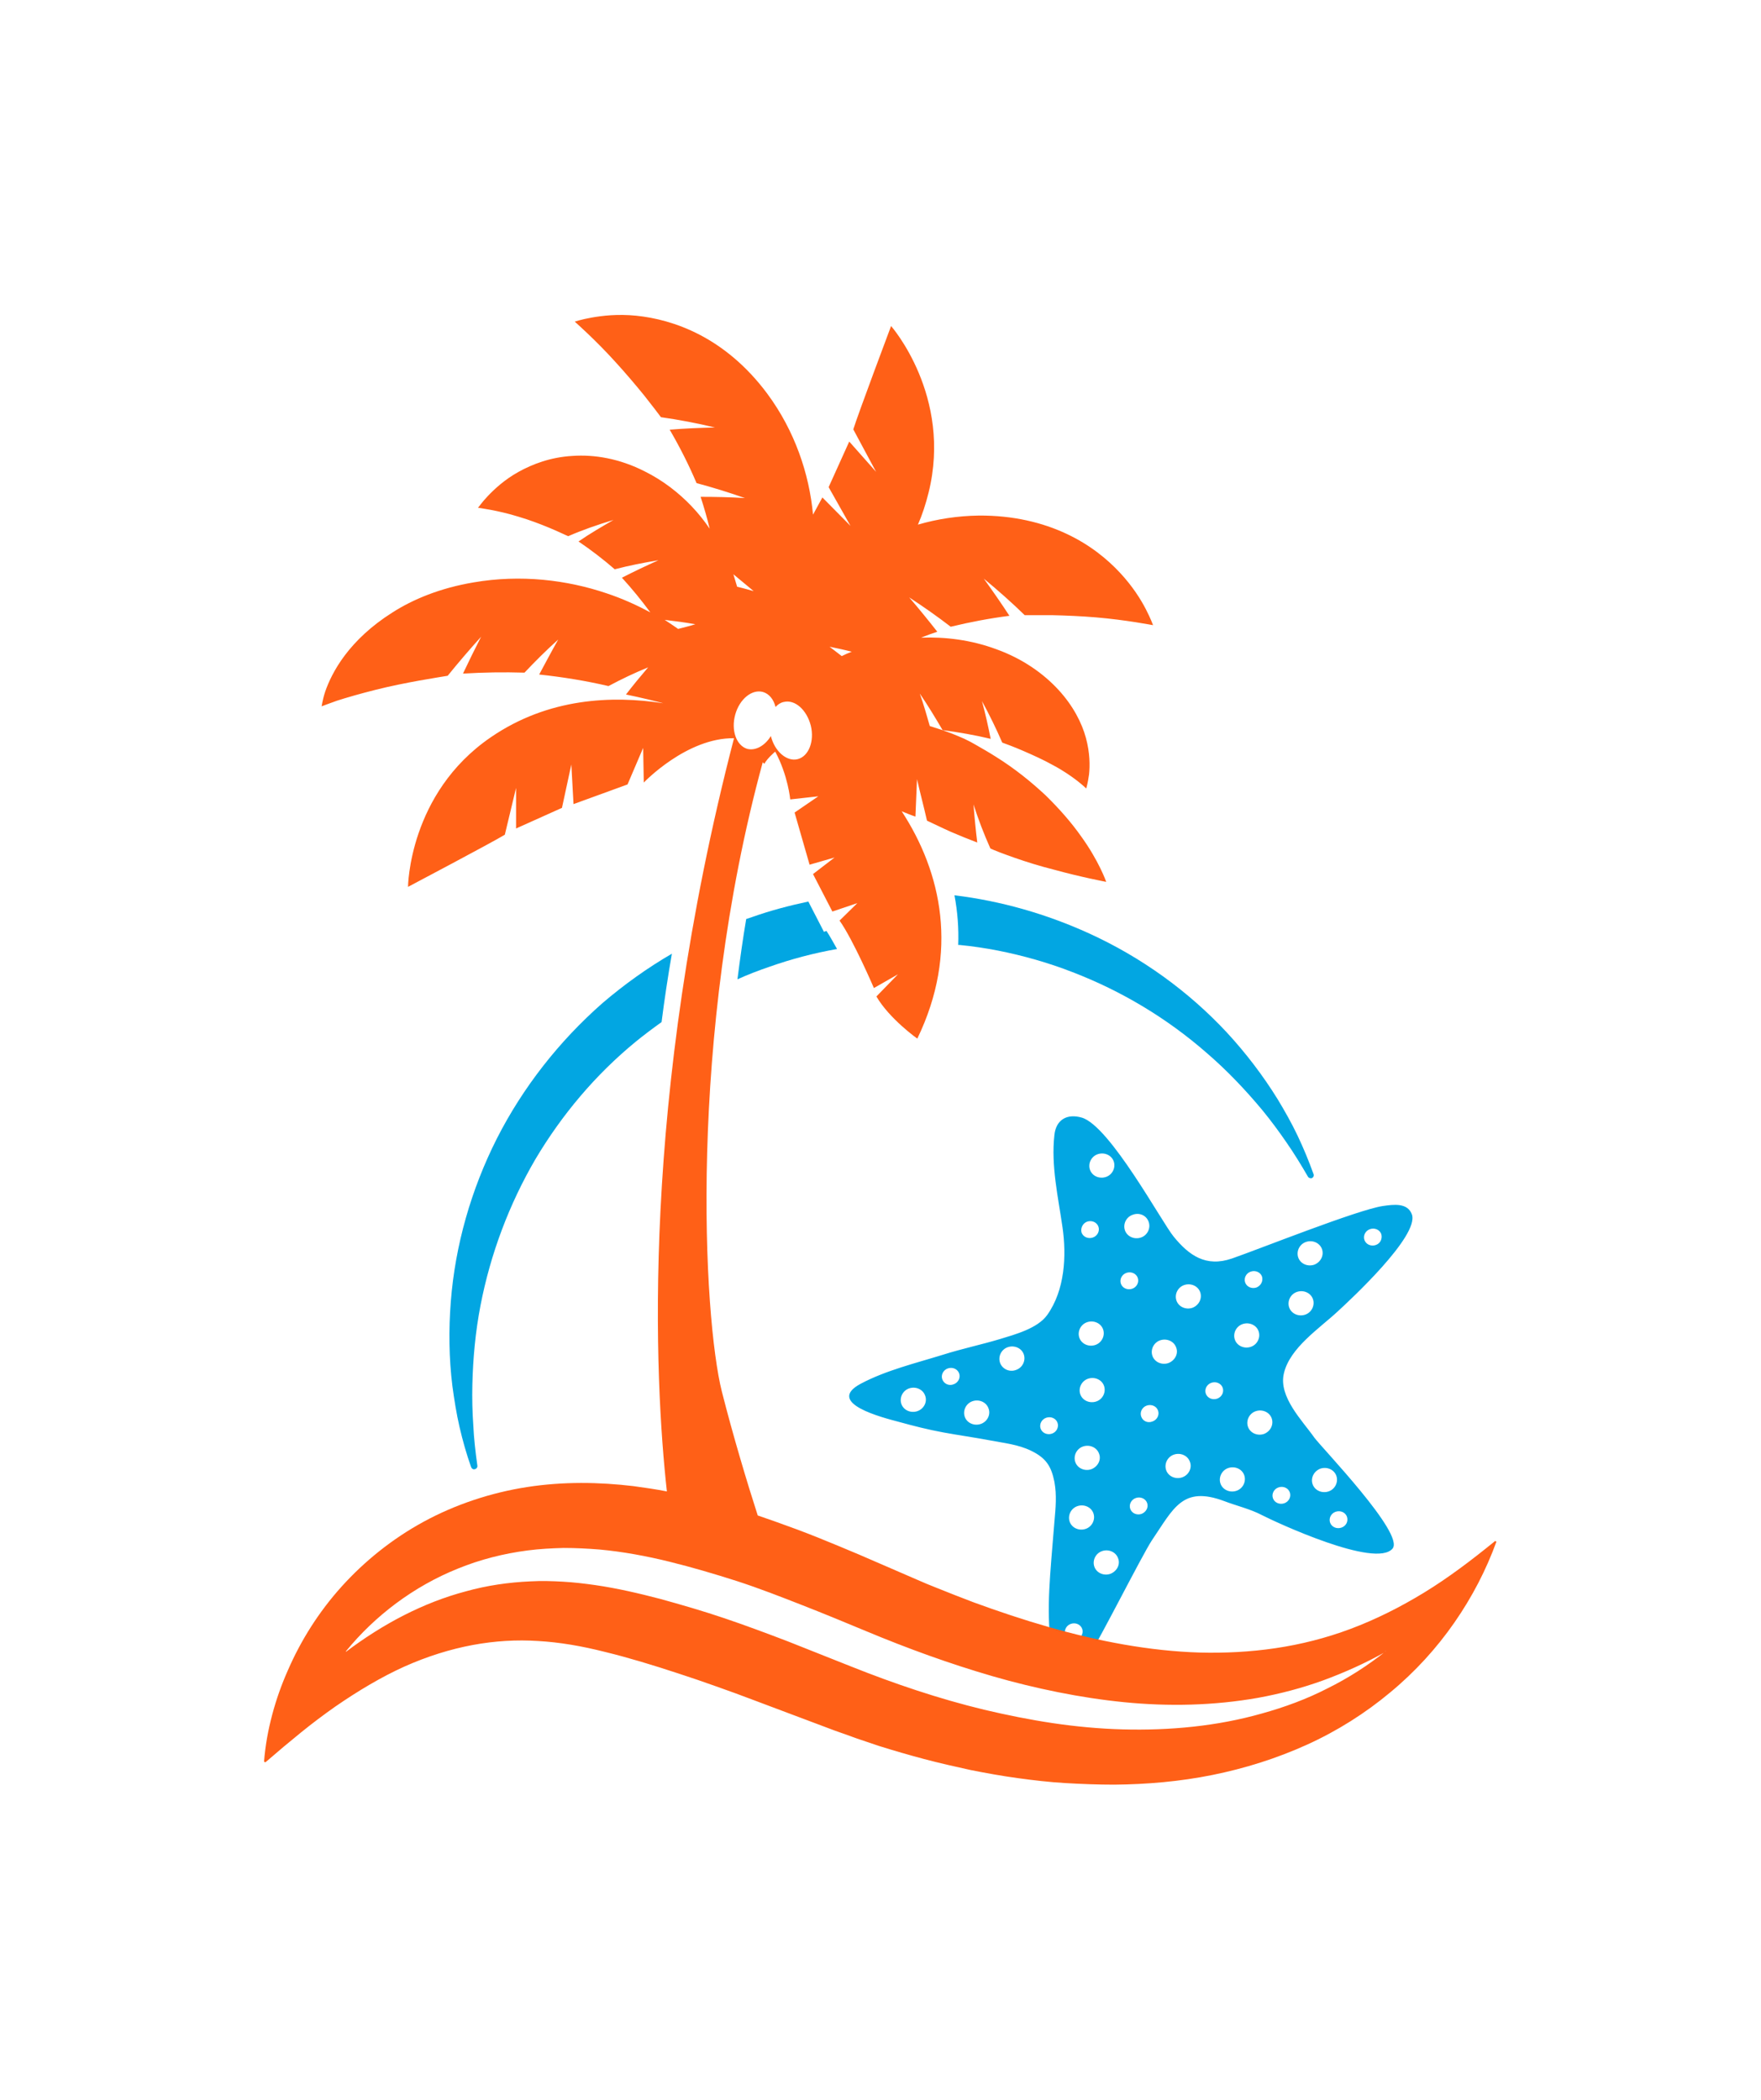 <svg width="838.63" height="1000" viewBox="0 0 838.63 1000" xmlns="http://www.w3.org/2000/svg"><defs/><path fill="#02a6e2" transform="matrix(1.487 0 0 1.487 -22.904 -7.091)" d="M 458.278 390.97 C 450.178 392.17 418.378 404.87 409.978 407.77 C 401.578 410.67 396.178 406.77 391.278 400.77 C 387.478 396.17 370.878 365.37 361.878 362.67 C 357.078 361.27 353.578 363.37 353.078 368.27 C 351.978 378.07 354.278 388.07 355.678 397.77 C 356.978 406.87 356.478 417.87 350.778 425.87 C 347.678 430.17 340.578 432.07 335.678 433.57 C 329.678 435.37 323.478 436.67 317.478 438.57 C 308.778 441.27 299.178 443.57 291.078 447.87 C 279.478 454.07 298.278 458.77 303.178 460.07 C 307.878 461.37 312.578 462.57 317.478 463.47 C 322.378 464.37 327.378 465.07 332.178 465.97 C 336.778 466.87 341.378 467.27 345.678 469.37 C 350.378 471.67 352.078 474.27 353.078 479.27 C 353.878 483.67 353.478 487.57 353.078 492.17 C 351.678 509.67 350.478 519.67 351.978 531.77 C 352.678 537.67 358.378 542.77 364.478 534.37 C 367.278 530.37 381.178 502.77 384.278 498.07 C 391.278 487.77 394.078 480.47 407.478 485.47 C 411.378 486.97 415.778 487.97 419.578 489.97 C 423.878 492.17 455.978 507.17 461.378 500.67 C 465.378 495.97 438.578 468.27 436.278 465.07 C 432.578 459.77 424.778 452.07 426.578 444.57 C 428.478 436.37 437.978 430.17 443.878 424.67 C 447.678 421.17 469.978 400.57 467.578 393.67 C 466.178 389.87 461.778 390.47 458.278 390.97 Z M 309.178 456.67 C 307.078 457.37 304.778 456.37 304.078 454.37 C 303.378 452.37 304.478 450.07 306.578 449.37 C 308.678 448.67 310.978 449.67 311.678 451.67 C 312.478 453.67 311.278 455.97 309.178 456.67 Z M 317.178 446.47 C 316.678 445.07 317.478 443.47 318.978 442.97 C 320.478 442.47 322.078 443.17 322.578 444.57 C 323.078 445.97 322.278 447.57 320.778 448.07 C 319.278 448.67 317.678 447.87 317.178 446.47 Z M 329.478 460.77 C 327.378 461.47 325.078 460.47 324.378 458.47 C 323.678 456.47 324.778 454.17 326.878 453.47 C 328.978 452.77 331.278 453.77 331.978 455.77 C 332.778 457.77 331.578 460.07 329.478 460.77 Z M 360.178 529.87 C 358.678 530.37 357.078 529.67 356.578 528.27 C 356.078 526.87 356.878 525.27 358.378 524.77 C 359.878 524.27 361.478 524.97 361.978 526.37 C 362.478 527.77 361.678 529.27 360.178 529.87 Z M 383.278 396.07 C 383.978 398.07 382.878 400.37 380.778 401.07 C 378.678 401.77 376.378 400.77 375.678 398.77 C 374.978 396.77 376.078 394.47 378.178 393.77 C 380.278 392.97 382.578 393.97 383.278 396.07 Z M 366.978 374.37 C 369.078 373.67 371.378 374.67 372.078 376.67 C 372.778 378.67 371.678 380.97 369.578 381.67 C 367.478 382.37 365.178 381.37 364.478 379.37 C 363.778 377.37 364.878 375.07 366.978 374.37 Z M 376.178 412.37 C 377.678 411.87 379.278 412.57 379.778 413.97 C 380.278 415.37 379.478 416.97 377.978 417.47 C 376.478 417.97 374.878 417.27 374.378 415.87 C 373.878 414.47 374.678 412.87 376.178 412.37 Z M 363.578 395.97 C 365.078 395.47 366.678 396.17 367.178 397.57 C 367.678 398.97 366.878 400.57 365.378 401.07 C 363.878 401.57 362.278 400.87 361.778 399.47 C 361.378 398.07 362.178 396.47 363.578 395.97 Z M 354.078 460.37 C 354.578 461.77 353.778 463.37 352.278 463.87 C 350.778 464.37 349.178 463.67 348.678 462.27 C 348.178 460.87 348.978 459.27 350.478 458.77 C 351.978 458.27 353.578 458.97 354.078 460.37 Z M 335.678 441.17 C 334.978 439.17 336.078 436.87 338.178 436.17 C 340.278 435.47 342.578 436.47 343.278 438.47 C 343.978 440.47 342.878 442.77 340.778 443.47 C 338.678 444.27 336.378 443.17 335.678 441.17 Z M 357.978 492.07 C 357.278 490.07 358.378 487.77 360.478 487.07 C 362.578 486.37 364.878 487.37 365.578 489.37 C 366.278 491.37 365.178 493.67 363.078 494.37 C 360.978 495.07 358.678 494.07 357.978 492.07 Z M 370.978 508.77 C 368.878 509.47 366.578 508.47 365.878 506.47 C 365.178 504.47 366.278 502.17 368.378 501.47 C 370.478 500.77 372.778 501.77 373.478 503.77 C 374.278 505.77 373.078 507.97 370.978 508.77 Z M 364.878 475.27 C 362.778 475.97 360.478 474.97 359.778 472.97 C 359.078 470.97 360.178 468.67 362.278 467.97 C 364.378 467.27 366.678 468.27 367.378 470.27 C 368.178 472.27 366.978 474.47 364.878 475.27 Z M 361.378 451.27 C 360.678 449.27 361.778 446.97 363.878 446.27 C 365.978 445.57 368.278 446.57 368.978 448.57 C 369.678 450.57 368.578 452.87 366.478 453.57 C 364.378 454.27 362.078 453.27 361.378 451.27 Z M 380.978 489.57 C 379.478 490.07 377.878 489.37 377.378 487.97 C 376.878 486.57 377.678 484.97 379.178 484.47 C 380.678 483.97 382.278 484.67 382.778 486.07 C 383.278 487.47 382.478 488.97 380.978 489.57 Z M 366.178 435.47 C 364.078 436.17 361.778 435.17 361.078 433.17 C 360.378 431.17 361.478 428.87 363.578 428.17 C 365.678 427.47 367.978 428.47 368.678 430.47 C 369.378 432.47 368.278 434.77 366.178 435.47 Z M 380.878 458.37 C 380.378 456.97 381.178 455.37 382.678 454.87 C 384.178 454.37 385.778 455.07 386.278 456.47 C 386.778 457.87 385.978 459.47 384.478 459.97 C 382.978 460.57 381.378 459.87 380.878 458.37 Z M 393.978 477.87 C 391.878 478.57 389.578 477.57 388.878 475.57 C 388.178 473.57 389.278 471.27 391.378 470.57 C 393.478 469.87 395.778 470.87 396.478 472.87 C 397.278 474.87 396.078 477.17 393.978 477.87 Z M 389.578 441.27 C 387.478 441.97 385.178 440.97 384.478 438.97 C 383.778 436.97 384.878 434.67 386.978 433.97 C 389.078 433.27 391.378 434.27 392.078 436.27 C 392.878 438.27 391.678 440.47 389.578 441.27 Z M 411.378 482.17 C 409.278 482.87 406.978 481.87 406.278 479.87 C 405.578 477.87 406.678 475.57 408.778 474.87 C 410.878 474.17 413.178 475.17 413.878 477.17 C 414.578 479.17 413.478 481.47 411.378 482.17 Z M 405.178 452.67 C 403.678 453.17 402.078 452.47 401.578 451.07 C 401.078 449.67 401.878 448.07 403.378 447.57 C 404.878 447.07 406.478 447.77 406.978 449.17 C 407.478 450.57 406.678 452.17 405.178 452.67 Z M 397.278 423.57 C 395.178 424.27 392.878 423.27 392.178 421.27 C 391.478 419.27 392.578 416.97 394.678 416.27 C 396.778 415.57 399.078 416.57 399.778 418.57 C 400.478 420.57 399.378 422.77 397.278 423.57 Z M 426.678 486.17 C 425.178 486.67 423.578 485.97 423.078 484.57 C 422.578 483.17 423.378 481.57 424.878 481.07 C 426.378 480.57 427.978 481.27 428.478 482.67 C 428.978 484.07 428.178 485.67 426.678 486.17 Z M 420.178 463.97 C 418.078 464.67 415.778 463.67 415.078 461.67 C 414.378 459.67 415.478 457.37 417.578 456.67 C 419.678 455.97 421.978 456.97 422.678 458.97 C 423.378 460.97 422.278 463.17 420.178 463.97 Z M 415.978 436.07 C 413.878 436.77 411.578 435.77 410.878 433.77 C 410.178 431.77 411.278 429.47 413.378 428.77 C 415.478 428.07 417.778 429.07 418.478 431.07 C 419.178 433.07 418.078 435.37 415.978 436.07 Z M 444.978 493.97 C 443.478 494.47 441.878 493.77 441.378 492.37 C 440.878 490.97 441.678 489.37 443.178 488.87 C 444.678 488.37 446.278 489.07 446.778 490.47 C 447.278 491.97 446.478 493.47 444.978 493.97 Z M 438.278 475.07 C 440.378 474.37 442.678 475.37 443.378 477.37 C 444.078 479.37 442.978 481.67 440.878 482.37 C 438.778 483.07 436.478 482.07 435.778 480.07 C 435.078 478.07 436.178 475.87 438.278 475.07 Z M 417.778 417.07 C 416.278 417.57 414.678 416.87 414.178 415.47 C 413.678 414.07 414.478 412.47 415.978 411.97 C 417.478 411.47 419.078 412.17 419.578 413.57 C 419.978 414.97 419.278 416.47 417.778 417.07 Z M 433.378 425.77 C 431.278 426.47 428.978 425.47 428.278 423.47 C 427.578 421.47 428.678 419.17 430.778 418.47 C 432.878 417.77 435.178 418.77 435.878 420.77 C 436.578 422.77 435.478 425.07 433.378 425.77 Z M 436.278 409.77 C 434.178 410.47 431.878 409.47 431.178 407.47 C 430.478 405.47 431.578 403.17 433.678 402.47 C 435.778 401.77 438.078 402.77 438.778 404.77 C 439.478 406.77 438.378 408.97 436.278 409.77 Z M 455.978 403.47 C 454.478 403.97 452.878 403.27 452.378 401.87 C 451.878 400.47 452.678 398.87 454.178 398.37 C 455.678 397.87 457.278 398.57 457.778 399.97 C 458.178 401.47 457.478 402.97 455.978 403.47 Z"/><path fill="#ff6017" transform="matrix(1.487 0 0 1.487 -22.904 -7.091)" d="M 494.478 498.37 C 494.378 498.27 494.178 498.17 494.078 498.37 C 486.578 504.47 479.178 510.07 471.478 514.77 C 463.778 519.47 455.978 523.37 447.978 526.37 C 439.978 529.37 431.978 531.37 423.878 532.57 C 415.778 533.77 407.678 534.17 399.678 533.97 C 383.478 533.47 367.278 530.37 351.178 525.77 C 343.178 523.47 335.078 520.77 327.178 517.87 C 323.178 516.37 319.178 514.77 315.178 513.17 C 313.178 512.37 311.178 511.57 309.178 510.67 L 303.178 508.07 L 290.478 502.57 C 286.178 500.77 281.678 498.87 277.178 497.07 C 272.678 495.27 268.078 493.57 263.278 491.87 C 261.578 491.27 259.778 490.67 258.078 490.07 C 254.778 479.87 250.178 464.57 246.578 450.37 C 240.678 426.87 235.578 337.07 259.678 248.87 L 260.178 249.37 C 260.678 248.47 261.578 247.37 262.778 246.27 C 263.078 245.97 263.378 245.67 263.678 245.47 C 267.778 253.07 268.478 260.77 268.478 260.77 L 277.478 259.77 L 269.878 264.97 L 274.678 281.67 L 282.678 279.37 L 275.778 284.67 L 281.978 296.67 L 289.978 293.97 L 284.278 299.57 C 288.678 305.77 295.278 321.17 295.278 321.17 L 302.978 316.77 L 296.078 323.87 C 300.278 331.07 309.178 337.37 309.178 337.37 C 322.578 309.67 316.978 284.17 304.178 264.57 C 305.678 265.17 307.078 265.77 308.578 266.27 C 308.778 262.27 308.878 258.27 309.078 254.27 C 310.078 258.67 311.278 263.17 312.278 267.57 L 315.878 269.27 C 317.178 269.87 318.578 270.57 319.978 271.17 C 322.778 272.37 325.478 273.47 328.378 274.57 C 327.878 270.47 327.478 266.37 327.178 262.37 C 328.678 267.07 330.478 271.77 332.578 276.47 C 333.778 277.07 336.678 278.17 340.378 279.47 C 344.078 280.77 348.578 282.17 352.978 283.27 C 361.678 285.67 369.678 287.17 369.678 287.17 C 369.678 287.17 367.378 280.47 361.478 272.37 C 358.578 268.27 354.778 263.87 350.278 259.47 C 345.678 255.17 340.378 250.87 334.278 247.07 C 332.078 245.67 329.978 244.47 327.878 243.27 L 326.278 242.37 L 325.278 241.87 L 324.278 241.37 C 322.978 240.77 321.678 240.27 320.478 239.77 C 317.878 238.77 315.478 237.97 313.178 237.27 C 312.178 233.77 311.178 230.27 309.978 226.87 C 312.578 230.67 314.978 234.67 317.278 238.57 C 322.478 239.27 327.678 240.17 332.678 241.37 C 331.878 237.37 330.978 233.27 329.878 229.27 C 332.278 233.67 334.478 238.17 336.378 242.57 C 337.478 242.97 339.978 243.87 342.978 245.17 C 345.978 246.47 349.578 248.07 352.778 249.87 C 355.978 251.57 358.678 253.47 360.478 254.87 C 362.278 256.27 363.278 257.27 363.278 257.27 C 363.278 257.27 363.778 255.67 364.178 252.77 C 364.478 249.97 364.478 245.87 363.178 241.07 C 361.878 236.27 359.078 230.77 354.378 225.67 C 349.678 220.57 343.078 215.77 334.478 212.67 C 326.378 209.67 318.078 208.67 310.378 208.97 C 312.078 208.27 313.778 207.67 315.578 207.07 C 312.678 203.37 309.678 199.67 306.578 196.07 C 311.178 199.07 315.578 202.17 319.878 205.47 C 326.078 203.97 332.378 202.77 338.678 201.97 C 336.078 197.97 333.278 193.97 330.478 190.07 C 335.078 193.87 339.478 197.77 343.578 201.77 C 344.978 201.77 348.278 201.77 352.478 201.77 C 356.678 201.87 361.678 202.07 366.378 202.47 C 375.978 203.27 384.578 204.97 384.678 204.97 C 384.678 204.97 383.978 202.97 382.378 199.87 C 380.778 196.77 378.178 192.57 374.078 188.17 C 369.978 183.77 364.378 179.17 356.878 175.67 C 349.378 172.17 339.978 169.77 328.778 169.87 C 322.078 169.97 315.578 170.97 309.378 172.77 C 310.778 169.57 311.878 166.17 312.778 162.57 C 320.478 131.57 300.778 109.17 300.778 109.17 C 300.778 109.17 290.078 137.67 288.678 142.27 L 295.978 155.87 L 287.378 146.17 L 280.778 160.77 L 287.778 173.17 L 278.778 164.07 L 275.778 169.57 C 274.578 156.57 269.978 142.77 261.078 130.77 C 254.378 121.77 246.778 115.77 239.478 111.97 C 232.178 108.17 225.078 106.47 219.178 105.87 C 213.178 105.27 208.278 105.87 204.878 106.47 C 201.478 107.07 199.478 107.77 199.478 107.77 C 199.578 107.87 206.178 113.67 212.578 120.77 C 215.778 124.27 219.078 128.17 221.678 131.37 C 224.278 134.67 226.278 137.27 227.078 138.37 C 232.778 139.17 238.578 140.27 244.378 141.67 C 239.478 141.77 234.678 141.97 229.878 142.37 C 233.078 147.87 235.978 153.57 238.478 159.47 C 243.678 160.87 248.878 162.47 253.978 164.27 C 249.278 163.97 244.478 163.87 239.778 163.87 C 240.878 167.27 241.878 170.67 242.678 174.07 C 240.978 171.57 239.078 169.17 236.878 166.87 C 232.778 162.57 227.778 158.67 221.978 155.77 C 213.778 151.57 205.678 150.27 198.678 150.77 C 191.778 151.17 185.978 153.37 181.478 155.87 C 176.978 158.37 173.778 161.37 171.678 163.57 C 169.578 165.77 168.578 167.37 168.478 167.37 C 168.478 167.37 174.878 168.17 181.578 170.27 C 184.978 171.27 188.378 172.57 191.278 173.77 C 194.178 174.97 196.378 176.07 197.378 176.47 C 201.978 174.47 206.878 172.77 211.878 171.27 C 208.078 173.47 204.278 175.67 200.678 178.17 C 204.678 180.87 208.578 183.87 212.278 187.07 C 216.878 185.87 221.478 184.97 226.278 184.17 C 222.278 185.97 218.478 187.77 214.578 189.77 C 217.778 193.27 220.878 197.07 223.678 200.87 C 219.378 198.57 214.778 196.47 209.678 194.77 C 196.978 190.47 182.178 188.67 167.078 191.27 C 156.378 193.07 147.678 196.67 140.978 200.97 C 134.178 205.27 129.278 210.07 125.878 214.57 C 122.478 219.07 120.578 223.27 119.578 226.17 C 118.578 229.17 118.478 230.97 118.378 230.97 C 118.378 230.97 120.178 230.27 123.278 229.17 C 126.378 228.17 130.878 226.87 135.678 225.67 C 145.178 223.27 155.878 221.67 158.778 221.17 C 162.178 216.97 165.778 212.77 169.478 208.67 C 167.478 212.57 165.578 216.47 163.678 220.47 C 170.278 220.07 176.778 219.97 183.378 220.17 C 186.778 216.57 190.378 212.97 194.178 209.57 C 192.078 213.27 190.078 217.07 188.078 220.77 C 195.578 221.57 202.978 222.77 210.278 224.47 C 214.378 222.27 218.578 220.27 222.978 218.47 C 220.578 221.27 218.178 224.17 215.878 227.17 C 215.878 227.17 220.878 228.17 227.078 229.77 C 227.278 229.87 227.578 229.87 227.778 229.97 C 211.678 227.47 191.078 228.17 172.578 240.87 C 146.278 258.87 146.078 288.77 146.078 288.77 C 146.078 288.77 172.978 274.57 177.078 272.07 L 180.678 257.07 L 180.678 270.07 L 195.378 263.47 L 198.378 249.57 L 199.078 262.27 L 216.378 255.97 L 221.378 244.27 L 221.578 255.37 C 221.578 255.37 235.278 240.97 250.478 241.17 C 220.278 357.37 225.078 447.07 228.978 482.37 C 225.478 481.67 221.878 481.17 218.278 480.67 C 207.378 479.37 195.778 479.17 184.178 480.97 C 172.578 482.77 161.178 486.57 151.078 492.07 C 140.978 497.57 132.078 504.77 124.778 512.87 C 117.478 520.97 111.778 530.07 107.678 539.47 C 105.578 544.17 103.878 548.97 102.578 553.87 C 101.278 558.77 100.378 563.67 99.978 568.77 C 99.978 568.87 99.978 568.97 100.078 568.97 C 100.178 569.07 100.378 569.17 100.578 568.97 C 104.378 565.67 108.078 562.57 111.778 559.57 C 115.478 556.57 119.078 553.87 122.778 551.27 C 130.178 546.17 137.578 541.77 144.878 538.47 C 159.678 531.87 174.078 529.37 187.778 530.27 C 194.678 530.67 201.678 531.87 209.178 533.77 C 216.578 535.57 224.478 537.97 232.678 540.67 L 238.678 542.67 C 240.678 543.37 242.678 544.07 244.678 544.77 C 248.678 546.17 252.778 547.67 256.978 549.27 L 282.778 558.97 L 286.178 560.17 L 289.778 561.47 C 292.178 562.27 294.478 563.07 296.878 563.87 C 301.678 565.37 306.478 566.77 311.378 568.07 C 316.278 569.37 321.178 570.47 326.178 571.57 C 331.178 572.57 336.178 573.47 341.278 574.17 C 346.378 574.87 351.478 575.47 356.678 575.77 C 361.878 576.07 367.078 576.27 372.278 576.27 C 382.778 576.17 393.278 575.27 403.678 573.17 C 414.078 571.07 424.278 567.87 433.978 563.47 C 443.678 559.07 452.678 553.37 460.578 546.77 C 468.578 540.17 475.478 532.57 481.178 524.37 C 486.878 516.17 491.378 507.47 494.678 498.37 C 494.478 498.57 494.478 498.37 494.478 498.37 Z M 288.178 213.47 C 287.078 213.87 285.978 214.37 284.978 214.87 C 283.678 213.87 282.378 212.87 281.078 211.87 C 283.478 212.37 285.878 212.87 288.178 213.47 Z M 232.578 206.17 C 231.178 205.17 229.778 204.27 228.278 203.27 C 231.578 203.67 234.778 204.07 238.078 204.67 C 236.278 205.27 234.378 205.67 232.578 206.17 Z M 256.778 194.07 C 254.978 193.57 253.278 193.07 251.478 192.67 C 251.078 191.37 250.678 190.07 250.278 188.67 C 252.478 190.47 254.578 192.27 256.778 194.07 Z M 250.878 233.57 C 252.278 228.57 256.278 225.37 259.778 226.37 C 261.778 226.97 263.178 228.77 263.778 231.17 C 264.478 230.37 265.378 229.77 266.378 229.57 C 269.978 228.67 273.778 232.07 275.078 237.17 C 276.278 242.17 274.378 246.97 270.878 247.87 C 267.378 248.77 263.478 245.37 262.278 240.47 C 260.378 243.57 257.378 245.27 254.678 244.57 C 251.178 243.47 249.478 238.57 250.878 233.57 Z M 459.178 533.57 C 453.378 538.17 447.178 542.17 440.478 545.47 C 433.878 548.87 426.778 551.47 419.578 553.47 C 405.178 557.57 389.978 558.97 374.978 558.57 C 367.478 558.37 359.978 557.67 352.578 556.57 C 345.178 555.47 337.778 553.97 330.578 552.27 C 316.078 548.77 301.878 543.97 288.078 538.47 L 267.678 530.37 C 260.878 527.77 254.178 525.27 247.378 522.97 C 240.578 520.67 233.678 518.67 226.778 516.77 C 219.878 514.97 212.978 513.37 206.078 512.37 C 202.578 511.87 199.178 511.47 195.678 511.27 C 192.178 511.07 188.778 510.97 185.278 511.17 C 178.378 511.47 171.378 512.47 164.578 514.37 C 150.978 517.97 138.078 524.77 126.278 533.67 C 126.278 533.67 126.178 533.67 126.178 533.67 C 126.178 533.67 126.178 533.57 126.178 533.57 C 135.478 522.17 147.878 512.77 162.078 507.07 C 169.178 504.17 176.678 502.27 184.378 501.27 C 188.178 500.77 192.078 500.57 195.878 500.47 C 199.778 500.47 203.578 500.67 207.378 500.97 C 214.978 501.67 222.478 503.07 229.778 504.87 C 237.078 506.67 244.178 508.77 251.378 511.07 C 258.478 513.37 265.378 516.07 272.278 518.77 C 279.178 521.47 285.978 524.27 292.678 527.07 C 306.078 532.67 319.578 537.57 333.378 541.57 C 340.278 543.57 347.278 545.27 354.278 546.67 C 361.278 548.07 368.378 549.17 375.478 549.87 C 389.678 551.27 404.078 550.97 418.278 548.47 C 425.378 547.17 432.278 545.37 439.178 542.87 C 445.978 540.37 452.678 537.37 459.078 533.77 C 459.078 533.37 459.178 533.37 459.178 533.57 C 459.178 533.47 459.178 533.47 459.178 533.57 Z"/><path fill="#02a6e2" transform="matrix(1.487 0 0 1.487 -22.904 -7.091)" d="M 280.078 302.87 L 279.278 303.17 L 274.278 293.47 C 268.178 294.77 262.078 296.37 256.178 298.47 C 255.578 298.67 254.978 298.87 254.378 299.07 C 253.278 305.57 252.378 312.07 251.578 318.37 C 254.878 316.87 258.278 315.57 261.778 314.37 C 268.878 311.87 276.078 309.97 283.478 308.67 C 282.178 306.37 281.078 304.37 280.078 302.87 Z"/><path fill="#02a6e2" transform="matrix(1.487 0 0 1.487 -22.904 -7.091)" d="M 436.078 380.77 L 436.078 380.77 C 434.578 376.57 432.878 372.47 430.978 368.47 C 429.078 364.47 426.878 360.57 424.578 356.77 C 419.878 349.17 414.378 341.97 408.278 335.37 C 395.978 322.17 380.878 311.27 364.178 303.67 C 350.578 297.47 335.978 293.27 321.078 291.47 C 322.078 296.77 322.478 302.07 322.278 307.37 C 322.378 307.37 322.578 307.37 322.678 307.37 C 326.778 307.77 330.878 308.37 334.978 309.17 C 343.078 310.77 351.178 313.07 358.878 316.07 C 374.478 322.07 389.078 330.77 401.878 341.97 C 408.278 347.47 414.178 353.67 419.678 360.27 C 422.378 363.57 424.978 367.07 427.378 370.57 C 429.878 374.17 432.078 377.77 434.278 381.57 C 434.478 381.97 435.078 382.17 435.478 382.07 C 435.978 381.87 436.278 381.27 436.078 380.77 Z"/><path fill="#02a6e2" transform="matrix(1.487 0 0 1.487 -22.904 -7.091)" d="M 230.578 310.17 C 222.678 314.77 215.278 320.07 208.378 325.97 C 194.478 338.17 182.878 352.97 174.578 369.27 C 166.278 385.67 161.178 403.57 159.778 421.57 C 159.078 430.57 159.178 439.67 160.278 448.57 C 160.878 452.97 161.578 457.47 162.578 461.77 C 163.578 466.07 164.778 470.37 166.278 474.57 C 166.478 475.07 166.878 475.37 167.378 475.27 C 167.978 475.17 168.378 474.67 168.278 474.07 C 167.678 469.77 167.178 465.47 166.978 461.17 C 166.678 456.87 166.578 452.57 166.678 448.27 C 166.878 439.67 167.678 431.17 169.278 422.87 C 172.478 406.27 178.478 390.37 186.878 375.97 C 195.378 361.67 206.178 348.87 218.978 338.37 C 221.678 336.17 224.478 334.07 227.278 332.07 C 228.178 324.97 229.278 317.67 230.578 310.17 Z"/></svg>